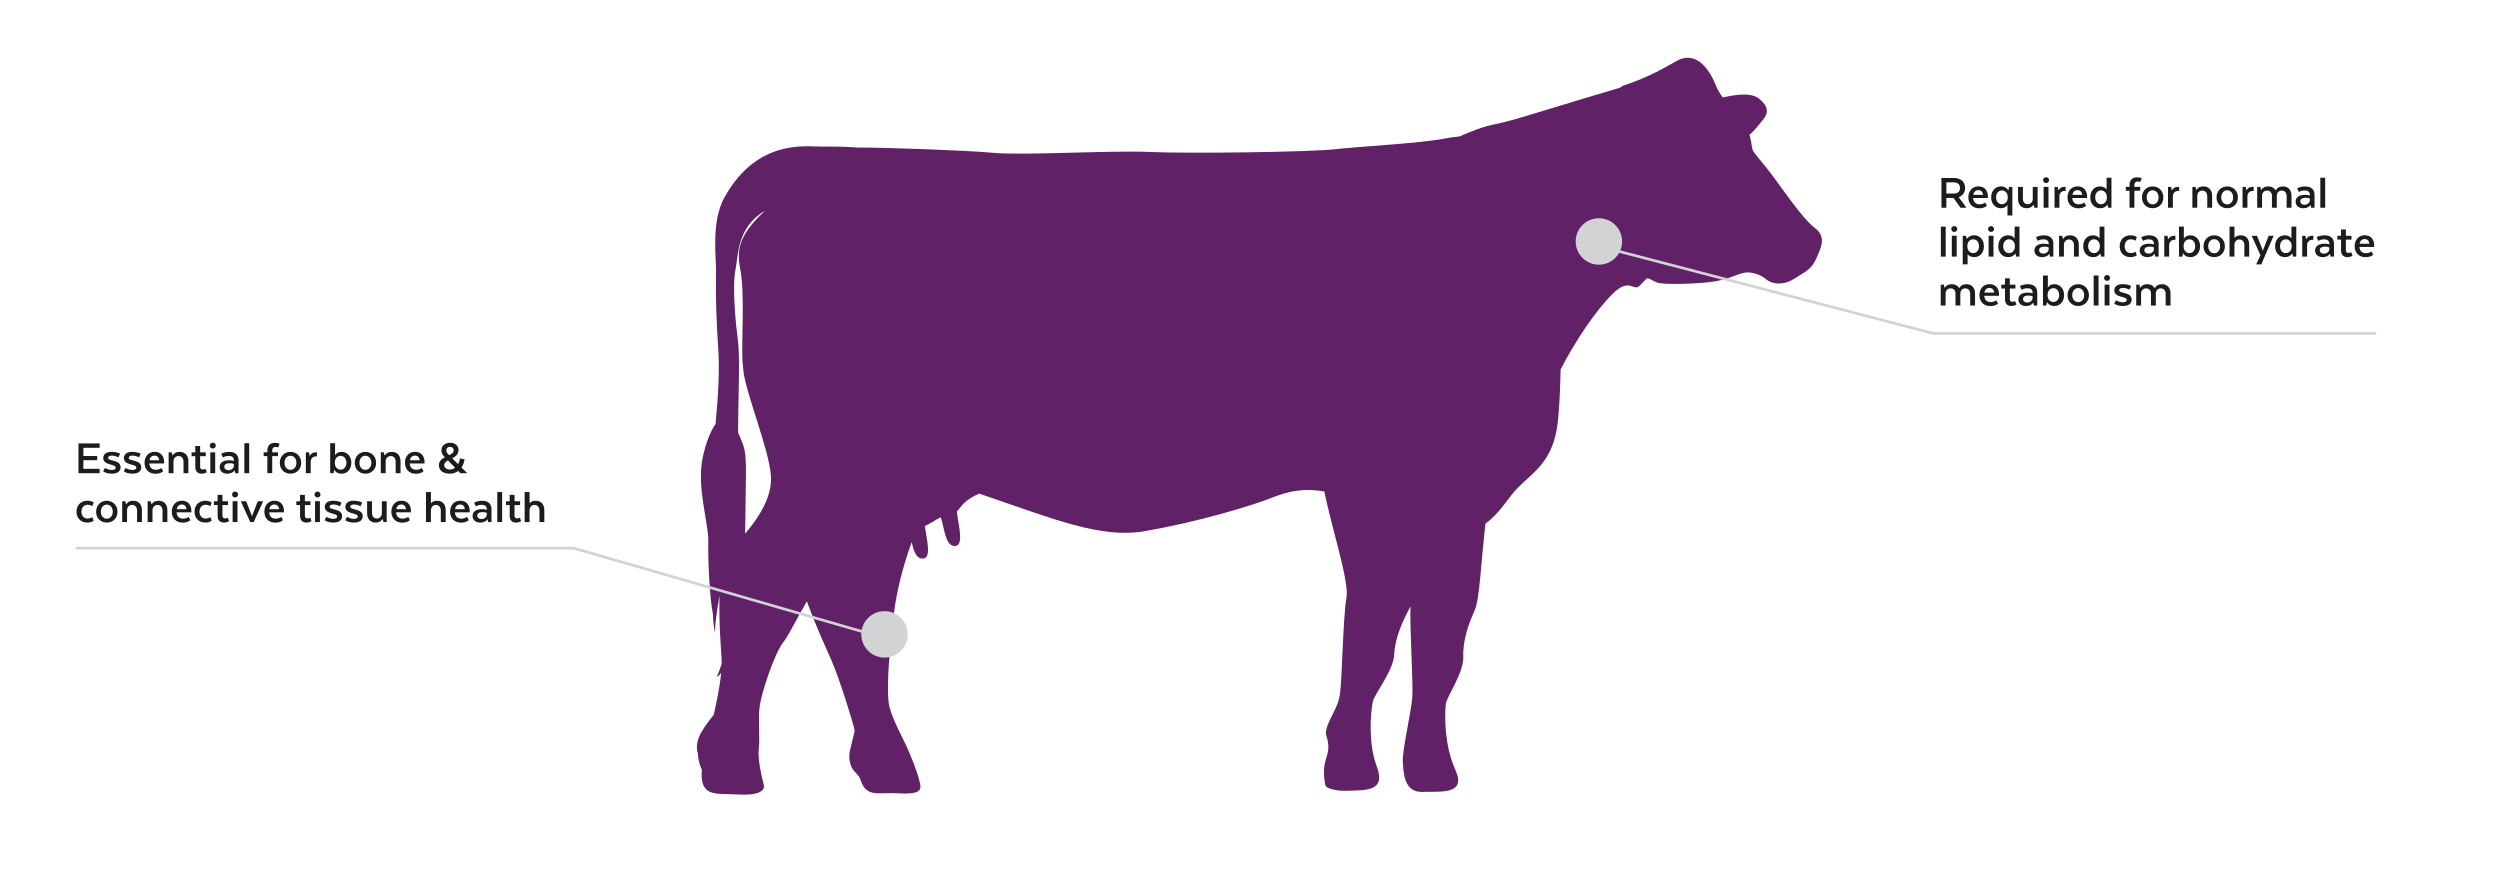 <?xml version="1.0" encoding="UTF-8"?>
<svg xmlns="http://www.w3.org/2000/svg" xmlns:xlink="http://www.w3.org/1999/xlink" id="Layer_1" viewBox="0 0 920.5 320.5">
  <defs>
    <style>.cls-1{filter:url(#outer-glow-10);}.cls-1,.cls-2{fill:#d1d3d5;}.cls-2{filter:url(#outer-glow-11);}.cls-3{fill:#1c1c1a;}.cls-4{fill:#612166;}.cls-5{fill:none;stroke:#d1d3d5;stroke-miterlimit:10;}</style>
    <filter id="outer-glow-10">
      <feOffset dx="0" dy="0"></feOffset>
      <feGaussianBlur result="blur" stdDeviation="2.26"></feGaussianBlur>
      <feFlood flood-color="#1c1c1a" flood-opacity=".7"></feFlood>
      <feComposite in2="blur" operator="in"></feComposite>
      <feComposite in="SourceGraphic"></feComposite>
    </filter>
    <filter id="outer-glow-11">
      <feOffset dx="0" dy="0"></feOffset>
      <feGaussianBlur result="blur-2" stdDeviation="2.26"></feGaussianBlur>
      <feFlood flood-color="#1c1c1a" flood-opacity=".7"></feFlood>
      <feComposite in2="blur-2" operator="in"></feComposite>
      <feComposite in="SourceGraphic"></feComposite>
    </filter>
  </defs>
  <path class="cls-4" d="M668.16,83.86c-4.46-3.3-12.22-14.86-15.85-19.64-3.63-4.79-5.78-6.93-6.77-8.58-.64-1.07-.53-3.25-1.39-6.03,2.09-1.69,3.67-4,4.86-5.36,2.31-2.64,2.15-5.12-1.32-7.92-3.27-2.64-9.78-1.19-13.4-.46-1.02-1.39-1.92-2.88-2.62-4.66-2.15-5.45-7.1-12.88-14.36-8.75-7.26,4.13-11.39,6.27-19.64,9.08-.35,.12-.72,.37-1.08,.72-22.67,6.69-36.23,11.09-42.5,12.65-5.82,1.46-6.59,.99-16.8,5.35-1.7,.15-3.47,.39-5.32,.75-9.21,1.81-32.35,2.97-40.61,3.96-8.25,.99-54.15,1.65-67.68,.99-13.54-.66-47.21,1.32-57.78,.33-10.56-.99-40.94-1.98-49.19-1.98-.24,0-.49,.03-.73,.04-3.92-.3-8.39-.44-13.47-.37-5.52,.07-23.52-3.04-35.66,18.49-5.17,9.18-3.06,22.42-3.21,28.18-.19,7.75,.14,18.04,.84,28.05,.49,6.96,0,17.28-1.02,27.44-1.93,2.69-3.62,7.23-4.67,12.07-2.43,11.15,2.15,24.2,2,31.19-.14,6.73,.48,20.79,1.7,26.65,.09,2.61,.33,5.21,.85,7.14-.29-2.48,.76-9.09,1.61-13.88-.33,9.13,.47,19.05,.74,23.19,.04,.57,.04,1.18,.04,1.81-.9,3.14-1.87,4.91-1.87,4.91,0,0,.69-.16,1.67-1.44-.51,5.29-1.85,11.49-2.72,15.41-1.67,2.09-3.29,4.17-4.62,6.52-.83,1.46-1.49,3.16-1.57,4.84-.04,.88-.02,1.9,.32,2.74,.04,2.06,.6,4.22,1.48,6.15-.9,10.37,5.43,8.59,12.89,9.08,7.59,.5,10.56-1.16,9.9-3.63-.66-2.48-2.31-9.24-1.82-13.37,.5-4.13-.33-10.56,.33-15.52,.66-4.95,5.45-19.48,8.75-23.61,1.84-2.3,4.14-7.26,8.63-14.98,3.04,8.5,7.07,17.29,8.77,21.1,3.34,7.53,8.08,23.24,8.61,25.53,.07,.29,.13,.69,.2,1.17-.56,2.31-1.12,4.62-1.66,6.92-.51,2.19-.37,4.23,.51,6.3,.42,.98,1.27,1.84,2,2.6,.6,.63,.71,.75,1.16,1.75,.03,.07,.07,.14,.11,.21,2.1,6.89,6.63,4.67,13.41,5.1,7.78,.49,9.26-.77,8.54-3.6-.5-2.01-.75-3.87-4.22-12.04-1.65-3.89-5.86-11.31-7.06-16.22-1.19-4.91-.12-18.94,.62-23.52,.69-4.28,.11-16.33,7.58-37.07,.74,3.14,1.64,6.04,3.97,6.04,3.55,0,1.59-6.77,.88-12.01,2.47-1.05,3.94-2.31,5.88-3.21,1.34,4.05,1.63,10.59,5.12,10.59s1.49-7.1,.83-12.38c-.02-.12-.04-.24-.06-.36,1.61-1.43,2.12-3.83,8.23-6.57,27.78,9.51,44.89,16.61,60.84,13.86,19.15-3.3,39.29-9.24,47.54-12.55,5.59-2.24,11.49-3.4,18.71-2.08,2.66,13.14,9.25,33.23,8.17,39.11-1.36,7.37-1.54,30.48-2.51,36.14-.97,5.65-6.07,11.13-4.86,14.87,2.43,7.5-2.43,7.72-.44,17.88,.36,1.86,5.75,2.28,7.72,2.21,6.95-.25,14.77,.44,11.26-8.9-3.24-8.6-2.33-19.58-1.48-23.93,.54-2.73,7.64-11.47,7.88-17.37,.24-5.9,2.98-12.04,5.62-16.96,.13-.23,.25-.51,.37-.8-.28,9.18,1.09,28.72,.64,33.87-.5,5.7-3.71,19.31-3.47,23.28,.25,3.96,.33,11.47,7.26,11.22,6.93-.25,16.34,1.16,12.05-8.25-3.95-8.67-3.96-19.73-3.47-24.1,.31-2.75,6.69-11.56,6.44-17.5-.25-5.94,1.98-12.13,4.21-17.09,1.8-4,2.26-17.08,3.95-31.88,5.36-3.75,8.16-9.42,12.07-13.34,5.61-5.61,12.88-9.57,14.53-23.77,.66-5.67,.9-12.55,1.07-19.62,5.17-10.12,13.06-21.99,19.4-28.08,6.44-6.19,7.35,.08,10.07-3.14,.66-.78,1.45-1.5,2.29-2.31,0,0,.01,0,.02,0,1.19-.01,1.32,.5,3.63,1.49,2.31,.99,15.68,.49,20.97-.33,5.28-.83,7.59-2.31,10.73-3.14,3.14-.83,6.93,.83,8.58,2.31,1.65,1.49,5.78,2.64,10.23-.16,4.46-2.81,6.44-3.47,8.25-7.59,1.82-4.13,3.8-7.92-.66-11.23Zm-393.8,112.6c.13-8.45,.23-16.13,.28-20.35,.15-11.12-.58-11.33-2.88-16.86,.02-2.62,.04-5.33,.09-8.08,.21-11.49,.51-20.8-.17-25.96-.69-5.15-2.18-19.43-.88-25.91,1.13-5.63,.55-15.58,10.88-21.74-7.9,7.45-10.86,12.73-9.21,20.99,1.98,9.9,.33,27.73,.99,35.33,.01,.16,.06,.33,.1,.5,.02,.46,.04,.9,.07,1.32,.5,8.09,9.58,29.55,10.23,39.62,.49,7.48-4.39,15.22-9.5,21.15Z"></path>
  <circle class="cls-1" cx="588.71" cy="88.91" r="8.55"></circle>
  <circle class="cls-2" cx="325.68" cy="233.57" r="8.55"></circle>
  <g>
    <path class="cls-3" d="M35.8,169.44h-5.1v3.18h5.99v1.61h-7.8v-10.96h7.8v1.61h-5.99v3.03h5.1v1.53Z"></path>
    <path class="cls-3" d="M38.63,172.29s1.11,.75,2.54,.75c1.04,0,1.42-.37,1.42-.88,0-1.44-4.57-.68-4.57-3.53,0-1.26,.97-2.26,2.98-2.26s3.2,.66,3.2,.66l-.6,1.39s-.99-.66-2.41-.66c-.91,0-1.39,.27-1.39,.82,0,1.39,4.6,.51,4.6,3.49,0,1.26-.9,2.34-3.18,2.34s-3.23-.89-3.23-.89l.64-1.22Z"></path>
    <path class="cls-3" d="M46.23,172.29s1.11,.75,2.54,.75c1.04,0,1.42-.37,1.42-.88,0-1.44-4.57-.68-4.57-3.53,0-1.26,.97-2.26,2.98-2.26s3.2,.66,3.2,.66l-.6,1.39s-.99-.66-2.41-.66c-.91,0-1.39,.27-1.39,.82,0,1.39,4.6,.51,4.6,3.49,0,1.26-.9,2.34-3.18,2.34s-3.23-.89-3.23-.89l.64-1.22Z"></path>
    <path class="cls-3" d="M60.05,173.53s-.88,.91-2.81,.91c-2.5,0-4.02-1.7-4.02-4.04s1.48-4.04,3.73-4.04,3.49,1.59,3.49,3.82c0,.16-.02,.47-.02,.47h-5.44c.11,1.55,1.02,2.32,2.38,2.32s2.06-.68,2.06-.68l.64,1.22Zm-5-4.05h3.6c-.13-1.11-.73-1.72-1.74-1.72s-1.66,.57-1.86,1.72Z"></path>
    <path class="cls-3" d="M62.08,166.56h1.17l.22,1.1h.11c.55-.84,1.28-1.28,2.58-1.28,1.99,0,3.2,1.39,3.2,3.45v4.4h-1.79v-4.24c0-1.17-.66-2.08-1.83-2.08s-1.81,.95-1.86,1.74v4.58h-1.79v-7.67Z"></path>
    <path class="cls-3" d="M71.9,166.56v-2.34h1.79v2.34h2.06v1.41h-2.06v3.89c0,.66,.31,1.02,.97,1.02,.49,0,.95-.29,.95-.29l.53,1.26c-.18,.13-.91,.57-1.84,.57-1.68,0-2.39-1.02-2.39-2.52v-3.93h-1.37v-1.41h1.37Z"></path>
    <path class="cls-3" d="M77.24,164.07c0-.6,.49-1.08,1.1-1.08s1.11,.47,1.11,1.08-.49,1.08-1.11,1.08-1.1-.46-1.1-1.08Zm.2,2.48h1.79v7.67h-1.79v-7.67Z"></path>
    <path class="cls-3" d="M87.83,174.23h-1.24l-.22-1h-.09c-.44,.71-1.3,1.19-2.54,1.19-1.83,0-2.87-1.06-2.87-2.43,0-1.52,1.17-2.52,3.49-2.52,.73,0,1.33,.13,1.75,.26v-.26c0-1.15-.73-1.61-1.99-1.61-1.15,0-2.06,.57-2.06,.57l-.62-1.35s1.11-.69,2.96-.69c2.34,0,3.43,1.24,3.43,3.12v4.73Zm-1.72-2.76v-.62c-.25-.13-.75-.29-1.55-.29-1.35,0-1.97,.49-1.97,1.31,0,.71,.57,1.26,1.55,1.26,1.1,0,1.94-.73,1.97-1.66Z"></path>
    <path class="cls-3" d="M89.97,163.18h1.79v11.05h-1.79v-11.05Z"></path>
    <path class="cls-3" d="M100.23,167.96v6.26h-1.79v-6.26h-1.37v-1.41h1.37v-.66c0-1.77,1-2.85,2.78-2.85,1.08,0,1.74,.37,1.74,.37l-.57,1.35s-.4-.2-.99-.2c-.71,0-1.17,.47-1.17,1.24v.75h2.14v1.41h-2.14Z"></path>
    <path class="cls-3" d="M106.95,174.41c-2.17,0-3.93-1.55-3.93-3.98s1.75-4.05,3.93-4.05,3.95,1.61,3.95,4.05-1.77,3.98-3.95,3.98Zm2.19-4c0-1.59-.97-2.61-2.19-2.61s-2.19,1.02-2.19,2.61,.97,2.58,2.19,2.58,2.19-.99,2.19-2.58Z"></path>
    <path class="cls-3" d="M116.7,168.04h-.42c-1.02,0-1.85,.77-1.88,1.88v4.31h-1.79v-7.67h1.17l.22,1.22h.09c.4-.8,1.17-1.24,2.19-1.24h.42v1.5Z"></path>
    <path class="cls-3" d="M121.58,163.18h1.79v4.37h.07s.51-1.17,2.41-1.17,3.51,1.62,3.51,4.02-1.53,4.02-3.56,4.02-2.67-1.39-2.67-1.39h-.07l-.26,1.21h-1.22v-11.05Zm3.85,9.75c1.22,0,2.12-1.06,2.12-2.54s-.89-2.54-2.12-2.54-2.16,.95-2.16,2.54,.93,2.54,2.16,2.54Z"></path>
    <path class="cls-3" d="M134.54,174.41c-2.17,0-3.93-1.55-3.93-3.98s1.75-4.05,3.93-4.05,3.95,1.61,3.95,4.05-1.77,3.98-3.95,3.98Zm2.19-4c0-1.59-.97-2.61-2.19-2.61s-2.19,1.02-2.19,2.61,.97,2.58,2.19,2.58,2.19-.99,2.19-2.58Z"></path>
    <path class="cls-3" d="M140.2,166.56h1.17l.22,1.1h.11c.55-.84,1.28-1.28,2.58-1.28,1.99,0,3.2,1.39,3.2,3.45v4.4h-1.79v-4.24c0-1.17-.66-2.08-1.83-2.08s-1.81,.95-1.86,1.74v4.58h-1.79v-7.67Z"></path>
    <path class="cls-3" d="M155.93,173.53s-.88,.91-2.81,.91c-2.5,0-4.02-1.7-4.02-4.04s1.48-4.04,3.73-4.04,3.49,1.59,3.49,3.82c0,.16-.02,.47-.02,.47h-5.44c.11,1.55,1.02,2.32,2.38,2.32s2.06-.68,2.06-.68l.64,1.22Zm-5-4.05h3.6c-.13-1.11-.73-1.72-1.74-1.72s-1.66,.57-1.86,1.72Z"></path>
    <path class="cls-3" d="M171.07,169.17c-.2,1.11-.58,2.12-1.17,2.96l2.14,2.1h-2.52l-.82-.82c-.84,.64-1.86,1-3.03,1-2.74,0-4.07-1.35-4.07-3.1,0-1.52,1.02-2.34,2.19-2.96l-.24-.26c-.68-.69-1.02-1.46-1.02-2.3,0-1.52,1.21-2.76,3.16-2.76s3.14,1.11,3.14,2.65c0,1.63-1.11,2.43-2.32,3.07l2.17,2.16c.33-.6,.57-1.33,.69-2.14l1.7,.4Zm-3.51,3.05l-2.61-2.69c-.8,.44-1.39,.93-1.39,1.74,0,.97,.89,1.61,2.08,1.61,.71,0,1.35-.24,1.92-.66Zm-2.36-4.77l.15,.15c.95-.46,1.7-.93,1.7-1.74s-.51-1.33-1.37-1.33-1.35,.53-1.35,1.33c0,.58,.27,.99,.88,1.59Z"></path>
    <path class="cls-3" d="M28.17,188.41c0-2.36,1.59-4.04,3.95-4.04,1.66,0,2.37,.68,2.37,.68l-.49,1.31s-.71-.51-1.75-.51c-1.28,0-2.26,.95-2.26,2.56s.99,2.52,2.26,2.52c1.04,0,1.75-.51,1.75-.51l.47,1.3s-.69,.69-2.36,.69c-2.36,0-3.95-1.66-3.95-4Z"></path>
    <path class="cls-3" d="M39.32,192.41c-2.17,0-3.93-1.55-3.93-3.98s1.75-4.05,3.93-4.05,3.95,1.61,3.95,4.05-1.77,3.98-3.95,3.98Zm2.19-4c0-1.59-.97-2.61-2.19-2.61s-2.19,1.02-2.19,2.61,.97,2.58,2.19,2.58,2.19-.99,2.19-2.58Z"></path>
    <path class="cls-3" d="M44.98,184.56h1.17l.22,1.1h.11c.55-.84,1.28-1.28,2.58-1.28,1.99,0,3.2,1.39,3.2,3.45v4.4h-1.79v-4.24c0-1.17-.66-2.08-1.83-2.08s-1.81,.95-1.86,1.74v4.58h-1.79v-7.67Z"></path>
    <path class="cls-3" d="M54.35,184.56h1.17l.22,1.1h.11c.55-.84,1.28-1.28,2.58-1.28,1.99,0,3.2,1.39,3.2,3.45v4.4h-1.79v-4.24c0-1.17-.66-2.08-1.83-2.08s-1.81,.95-1.86,1.74v4.58h-1.79v-7.67Z"></path>
    <path class="cls-3" d="M70.08,191.53s-.88,.91-2.81,.91c-2.5,0-4.02-1.7-4.02-4.04s1.48-4.04,3.73-4.04,3.49,1.59,3.49,3.82c0,.16-.02,.47-.02,.47h-5.44c.11,1.55,1.02,2.32,2.38,2.32s2.06-.68,2.06-.68l.64,1.22Zm-5-4.05h3.6c-.13-1.11-.73-1.72-1.74-1.72s-1.66,.57-1.86,1.72Z"></path>
    <path class="cls-3" d="M71.63,188.41c0-2.36,1.59-4.04,3.95-4.04,1.66,0,2.37,.68,2.37,.68l-.49,1.31s-.71-.51-1.75-.51c-1.28,0-2.26,.95-2.26,2.56s.99,2.52,2.26,2.52c1.04,0,1.75-.51,1.75-.51l.47,1.3s-.69,.69-2.36,.69c-2.36,0-3.95-1.66-3.95-4Z"></path>
    <path class="cls-3" d="M80.12,184.56v-2.34h1.79v2.34h2.06v1.41h-2.06v3.89c0,.66,.31,1.02,.97,1.02,.49,0,.95-.29,.95-.29l.53,1.26c-.18,.13-.91,.57-1.84,.57-1.68,0-2.39-1.02-2.39-2.52v-3.93h-1.37v-1.41h1.37Z"></path>
    <path class="cls-3" d="M85.45,182.07c0-.6,.49-1.08,1.1-1.08s1.11,.47,1.11,1.08-.49,1.08-1.11,1.08-1.1-.46-1.1-1.08Zm.2,2.48h1.79v7.67h-1.79v-7.67Z"></path>
    <path class="cls-3" d="M93.4,192.23h-1.26l-3.47-7.67h1.97l1.94,4.99c.09,.18,.15,.4,.15,.57h.09c0-.16,.07-.38,.15-.57l1.94-4.99h1.97l-3.47,7.67Z"></path>
    <path class="cls-3" d="M104.17,191.53s-.88,.91-2.81,.91c-2.5,0-4.02-1.7-4.02-4.04s1.48-4.04,3.73-4.04,3.49,1.59,3.49,3.82c0,.16-.02,.47-.02,.47h-5.44c.11,1.55,1.02,2.32,2.38,2.32s2.06-.68,2.06-.68l.64,1.22Zm-5-4.05h3.6c-.13-1.11-.73-1.72-1.74-1.72s-1.66,.57-1.86,1.72Z"></path>
    <path class="cls-3" d="M110.47,184.56v-2.34h1.79v2.34h2.06v1.41h-2.06v3.89c0,.66,.31,1.02,.97,1.02,.49,0,.95-.29,.95-.29l.53,1.26c-.18,.13-.91,.57-1.84,.57-1.68,0-2.39-1.02-2.39-2.52v-3.93h-1.37v-1.41h1.37Z"></path>
    <path class="cls-3" d="M115.8,182.07c0-.6,.49-1.08,1.1-1.08s1.11,.47,1.11,1.08-.49,1.08-1.11,1.08-1.1-.46-1.1-1.08Zm.2,2.48h1.79v7.67h-1.79v-7.67Z"></path>
    <path class="cls-3" d="M120.19,190.29s1.11,.75,2.54,.75c1.04,0,1.42-.37,1.42-.88,0-1.44-4.57-.68-4.57-3.53,0-1.26,.97-2.26,2.98-2.26s3.2,.66,3.2,.66l-.6,1.39s-.99-.66-2.41-.66c-.91,0-1.39,.27-1.39,.82,0,1.39,4.6,.51,4.6,3.49,0,1.26-.9,2.34-3.18,2.34s-3.23-.89-3.23-.89l.64-1.22Z"></path>
    <path class="cls-3" d="M127.78,190.29s1.11,.75,2.54,.75c1.04,0,1.42-.37,1.42-.88,0-1.44-4.57-.68-4.57-3.53,0-1.26,.97-2.26,2.98-2.26s3.2,.66,3.2,.66l-.6,1.39s-.99-.66-2.41-.66c-.91,0-1.39,.27-1.39,.82,0,1.39,4.6,.51,4.6,3.49,0,1.26-.9,2.34-3.18,2.34s-3.23-.89-3.23-.89l.64-1.22Z"></path>
    <path class="cls-3" d="M140.59,184.56h1.79v7.67h-1.17l-.31-1.06h-.07c-.27,.4-.97,1.24-2.52,1.24-1.99,0-3.14-1.39-3.14-3.45v-4.4h1.79v4.24c0,1.21,.57,2.12,1.75,2.12,1.3,0,1.88-1.08,1.88-1.86v-4.49Z"></path>
    <path class="cls-3" d="M150.92,191.53s-.88,.91-2.81,.91c-2.5,0-4.02-1.7-4.02-4.04s1.48-4.04,3.73-4.04,3.49,1.59,3.49,3.82c0,.16-.02,.47-.02,.47h-5.44c.11,1.55,1.02,2.32,2.38,2.32s2.06-.68,2.06-.68l.64,1.22Zm-5-4.05h3.6c-.13-1.11-.73-1.72-1.74-1.72s-1.66,.57-1.86,1.72Z"></path>
    <path class="cls-3" d="M156.86,181.18h1.81v4.11h.05c.49-.6,1.21-.91,2.28-.91,1.94,0,3.1,1.37,3.1,3.45v4.4h-1.79v-4.22c0-1.19-.66-2.1-1.81-2.1-1.24,0-1.84,1.06-1.84,1.88v4.44h-1.81v-11.05Z"></path>
    <path class="cls-3" d="M172.56,191.53s-.88,.91-2.81,.91c-2.5,0-4.02-1.7-4.02-4.04s1.48-4.04,3.73-4.04,3.49,1.59,3.49,3.82c0,.16-.02,.47-.02,.47h-5.44c.11,1.55,1.02,2.32,2.38,2.32s2.06-.68,2.06-.68l.64,1.22Zm-5-4.05h3.6c-.13-1.11-.73-1.72-1.74-1.72s-1.66,.57-1.86,1.72Z"></path>
    <path class="cls-3" d="M180.96,192.23h-1.24l-.22-1h-.09c-.44,.71-1.3,1.19-2.54,1.19-1.83,0-2.87-1.06-2.87-2.43,0-1.52,1.17-2.52,3.49-2.52,.73,0,1.33,.13,1.75,.26v-.26c0-1.15-.73-1.61-1.99-1.61-1.15,0-2.06,.57-2.06,.57l-.62-1.35s1.11-.69,2.96-.69c2.34,0,3.43,1.24,3.43,3.12v4.73Zm-1.72-2.76v-.62c-.25-.13-.75-.29-1.55-.29-1.35,0-1.97,.49-1.97,1.31,0,.71,.57,1.26,1.55,1.26,1.1,0,1.94-.73,1.97-1.66Z"></path>
    <path class="cls-3" d="M183.1,181.18h1.79v11.05h-1.79v-11.05Z"></path>
    <path class="cls-3" d="M187.66,184.56v-2.34h1.79v2.34h2.06v1.41h-2.06v3.89c0,.66,.31,1.02,.97,1.02,.49,0,.95-.29,.95-.29l.53,1.26c-.18,.13-.91,.57-1.84,.57-1.68,0-2.39-1.02-2.39-2.52v-3.93h-1.37v-1.41h1.37Z"></path>
    <path class="cls-3" d="M193.18,181.18h1.81v4.11h.05c.49-.6,1.21-.91,2.28-.91,1.94,0,3.1,1.37,3.1,3.45v4.4h-1.79v-4.22c0-1.19-.66-2.1-1.81-2.1-1.24,0-1.84,1.06-1.84,1.88v4.44h-1.81v-11.05Z"></path>
  </g>
  <g>
    <path class="cls-3" d="M719.35,65.53c2.58,0,4.2,1.39,4.2,3.67,0,1.7-.91,2.85-2.32,3.38v.09l2.63,3.56v.26h-1.99l-2.61-3.62h-2.61v3.62h-1.81v-10.96h4.51Zm-.09,1.61h-2.61v4.13h2.72c1.33,0,2.3-.66,2.3-2.05s-.95-2.08-2.41-2.08Z"></path>
    <path class="cls-3" d="M731.57,75.79s-.88,.91-2.81,.91c-2.5,0-4.02-1.7-4.02-4.04s1.48-4.04,3.73-4.04,3.49,1.59,3.49,3.82c0,.16-.02,.47-.02,.47h-5.44c.11,1.55,1.02,2.32,2.38,2.32s2.06-.68,2.06-.68l.64,1.22Zm-5-4.05h3.6c-.13-1.11-.73-1.72-1.74-1.72s-1.66,.57-1.86,1.72Z"></path>
    <path class="cls-3" d="M740.94,79.34h-1.79v-3.84h-.07s-.53,1.17-2.41,1.17c-1.99,0-3.52-1.63-3.52-4.02s1.55-4.02,3.58-4.02,2.67,1.41,2.67,1.41h.09l.25-1.22h1.21v10.52Zm-3.85-9.22c-1.24,0-2.14,1.06-2.14,2.54s.9,2.54,2.14,2.54,2.17-.95,2.17-2.54-.95-2.54-2.17-2.54Z"></path>
    <path class="cls-3" d="M748.46,68.82h1.79v7.67h-1.17l-.31-1.06h-.07c-.27,.4-.97,1.24-2.52,1.24-1.99,0-3.14-1.39-3.14-3.45v-4.4h1.79v4.24c0,1.21,.57,2.12,1.75,2.12,1.3,0,1.88-1.08,1.88-1.86v-4.49Z"></path>
    <path class="cls-3" d="M752.26,66.33c0-.6,.49-1.08,1.1-1.08s1.11,.47,1.11,1.08-.49,1.08-1.11,1.08-1.1-.46-1.1-1.08Zm.2,2.48h1.79v7.67h-1.79v-7.67Z"></path>
    <path class="cls-3" d="M760.57,70.3h-.42c-1.02,0-1.84,.77-1.88,1.88v4.31h-1.79v-7.67h1.17l.22,1.22h.09c.4-.8,1.17-1.24,2.19-1.24h.42v1.5Z"></path>
    <path class="cls-3" d="M768.08,75.79s-.88,.91-2.81,.91c-2.5,0-4.02-1.7-4.02-4.04s1.48-4.04,3.73-4.04,3.49,1.59,3.49,3.82c0,.16-.02,.47-.02,.47h-5.44c.11,1.55,1.02,2.32,2.38,2.32s2.06-.68,2.06-.68l.64,1.22Zm-5-4.05h3.6c-.13-1.11-.73-1.72-1.74-1.72s-1.66,.57-1.86,1.72Z"></path>
    <path class="cls-3" d="M775.65,69.71v-4.27h1.79v11.05h-1.21l-.27-1.13h-.07s-.66,1.32-2.67,1.32-3.58-1.57-3.58-4.02,1.53-4.02,3.52-4.02c1.84,0,2.41,1.08,2.41,1.08h.07Zm-2.06,.4c-1.24,0-2.14,1.04-2.14,2.54s.9,2.54,2.14,2.54,2.17-.97,2.17-2.54-.95-2.54-2.17-2.54Z"></path>
    <path class="cls-3" d="M785.88,70.22v6.26h-1.79v-6.26h-1.37v-1.41h1.37v-.66c0-1.77,1-2.85,2.78-2.85,1.08,0,1.74,.37,1.74,.37l-.57,1.35s-.4-.2-.99-.2c-.71,0-1.17,.47-1.17,1.24v.75h2.14v1.41h-2.14Z"></path>
    <path class="cls-3" d="M792.6,76.67c-2.17,0-3.93-1.55-3.93-3.98s1.75-4.05,3.93-4.05,3.95,1.61,3.95,4.05-1.77,3.98-3.95,3.98Zm2.19-4c0-1.59-.97-2.61-2.19-2.61s-2.19,1.02-2.19,2.61,.97,2.58,2.19,2.58,2.19-.99,2.19-2.58Z"></path>
    <path class="cls-3" d="M802.35,70.3h-.42c-1.02,0-1.84,.77-1.88,1.88v4.31h-1.79v-7.67h1.17l.22,1.22h.09c.4-.8,1.17-1.24,2.19-1.24h.42v1.5Z"></path>
    <path class="cls-3" d="M807.23,68.82h1.17l.22,1.1h.11c.55-.84,1.28-1.28,2.58-1.28,1.99,0,3.2,1.39,3.2,3.45v4.4h-1.79v-4.24c0-1.17-.66-2.08-1.83-2.08s-1.81,.95-1.86,1.74v4.58h-1.79v-7.67Z"></path>
    <path class="cls-3" d="M820.05,76.67c-2.17,0-3.93-1.55-3.93-3.98s1.75-4.05,3.93-4.05,3.95,1.61,3.95,4.05-1.77,3.98-3.95,3.98Zm2.19-4c0-1.59-.97-2.61-2.19-2.61s-2.19,1.02-2.19,2.61,.97,2.58,2.19,2.58,2.19-.99,2.19-2.58Z"></path>
    <path class="cls-3" d="M829.8,70.3h-.42c-1.02,0-1.84,.77-1.88,1.88v4.31h-1.79v-7.67h1.17l.22,1.22h.09c.4-.8,1.17-1.24,2.19-1.24h.42v1.5Z"></path>
    <path class="cls-3" d="M831.11,68.82h1.17l.22,1.1h.11c.57-.84,1.28-1.28,2.54-1.28s2.19,.51,2.72,1.39h.09c.51-.84,1.26-1.39,2.63-1.39,1.99,0,3.14,1.39,3.14,3.45v4.4h-1.79v-4.24c0-1.17-.6-2.08-1.79-2.08s-1.77,.89-1.83,1.74v4.58h-1.79v-4.42c0-1.08-.64-1.9-1.81-1.9s-1.77,.93-1.83,1.74v4.58h-1.79v-7.67Z"></path>
    <path class="cls-3" d="M852.21,76.49h-1.24l-.22-1h-.09c-.44,.71-1.3,1.19-2.54,1.19-1.83,0-2.87-1.06-2.87-2.43,0-1.52,1.17-2.52,3.49-2.52,.73,0,1.33,.13,1.75,.26v-.26c0-1.15-.73-1.61-1.99-1.61-1.15,0-2.06,.57-2.06,.57l-.62-1.35s1.11-.69,2.96-.69c2.34,0,3.43,1.24,3.43,3.12v4.73Zm-1.72-2.76v-.62c-.25-.13-.75-.29-1.55-.29-1.35,0-1.97,.49-1.97,1.31,0,.71,.57,1.26,1.55,1.26,1.1,0,1.94-.73,1.97-1.66Z"></path>
    <path class="cls-3" d="M854.34,65.44h1.79v11.05h-1.79v-11.05Z"></path>
    <path class="cls-3" d="M714.62,83.44h1.79v11.05h-1.79v-11.05Z"></path>
    <path class="cls-3" d="M718.46,84.33c0-.6,.49-1.08,1.1-1.08s1.11,.47,1.11,1.08-.49,1.08-1.11,1.08-1.1-.46-1.1-1.08Zm.2,2.48h1.79v7.67h-1.79v-7.67Z"></path>
    <path class="cls-3" d="M724.47,93.59v3.74h-1.79v-10.52h1.19l.26,1.1h.11s.69-1.28,2.68-1.28,3.56,1.57,3.56,4.02-1.53,4.02-3.51,4.02-2.43-1.08-2.43-1.08h-.07Zm2.06-.4c1.24,0,2.14-1.04,2.14-2.54s-.9-2.54-2.14-2.54-2.16,.97-2.16,2.54,.95,2.54,2.16,2.54Z"></path>
    <path class="cls-3" d="M732.01,84.33c0-.6,.49-1.08,1.1-1.08s1.11,.47,1.11,1.08-.49,1.08-1.11,1.08-1.1-.46-1.1-1.08Zm.2,2.48h1.79v7.67h-1.79v-7.67Z"></path>
    <path class="cls-3" d="M741.78,87.71v-4.27h1.79v11.05h-1.21l-.27-1.13h-.07s-.66,1.32-2.67,1.32-3.58-1.57-3.58-4.02,1.53-4.02,3.52-4.02c1.84,0,2.41,1.08,2.41,1.08h.07Zm-2.06,.4c-1.24,0-2.14,1.04-2.14,2.54s.9,2.54,2.14,2.54,2.17-.97,2.17-2.54-.95-2.54-2.17-2.54Z"></path>
    <path class="cls-3" d="M756.04,94.49h-1.24l-.22-1h-.09c-.44,.71-1.3,1.19-2.54,1.19-1.83,0-2.87-1.06-2.87-2.43,0-1.52,1.17-2.52,3.49-2.52,.73,0,1.33,.13,1.75,.26v-.26c0-1.15-.73-1.61-1.99-1.61-1.15,0-2.06,.57-2.06,.57l-.62-1.35s1.11-.69,2.96-.69c2.34,0,3.43,1.24,3.43,3.12v4.73Zm-1.72-2.76v-.62c-.25-.13-.75-.29-1.55-.29-1.35,0-1.97,.49-1.97,1.31,0,.71,.57,1.26,1.55,1.26,1.1,0,1.94-.73,1.97-1.66Z"></path>
    <path class="cls-3" d="M758.14,86.82h1.17l.22,1.1h.11c.55-.84,1.28-1.28,2.58-1.28,1.99,0,3.2,1.39,3.2,3.45v4.4h-1.79v-4.24c0-1.17-.66-2.08-1.83-2.08s-1.81,.95-1.86,1.74v4.58h-1.79v-7.67Z"></path>
    <path class="cls-3" d="M773.06,87.71v-4.27h1.79v11.05h-1.21l-.27-1.13h-.07s-.66,1.32-2.67,1.32-3.58-1.57-3.58-4.02,1.53-4.02,3.52-4.02c1.84,0,2.41,1.08,2.41,1.08h.07Zm-2.06,.4c-1.24,0-2.14,1.04-2.14,2.54s.9,2.54,2.14,2.54,2.17-.97,2.17-2.54-.95-2.54-2.17-2.54Z"></path>
    <path class="cls-3" d="M780.47,90.67c0-2.36,1.59-4.04,3.95-4.04,1.66,0,2.37,.68,2.37,.68l-.49,1.31s-.71-.51-1.75-.51c-1.28,0-2.26,.95-2.26,2.56s.99,2.52,2.26,2.52c1.04,0,1.75-.51,1.75-.51l.47,1.3s-.69,.69-2.36,.69c-2.36,0-3.95-1.66-3.95-4Z"></path>
    <path class="cls-3" d="M794.79,94.49h-1.24l-.22-1h-.09c-.44,.71-1.3,1.19-2.54,1.19-1.83,0-2.87-1.06-2.87-2.43,0-1.52,1.17-2.52,3.49-2.52,.73,0,1.33,.13,1.75,.26v-.26c0-1.15-.73-1.61-1.99-1.61-1.15,0-2.06,.57-2.06,.57l-.62-1.35s1.11-.69,2.96-.69c2.34,0,3.43,1.24,3.43,3.12v4.73Zm-1.72-2.76v-.62c-.25-.13-.75-.29-1.55-.29-1.35,0-1.97,.49-1.97,1.31,0,.71,.57,1.26,1.55,1.26,1.1,0,1.94-.73,1.97-1.66Z"></path>
    <path class="cls-3" d="M800.98,88.3h-.42c-1.02,0-1.84,.77-1.88,1.88v4.31h-1.79v-7.67h1.17l.22,1.22h.09c.4-.8,1.17-1.24,2.19-1.24h.42v1.5Z"></path>
    <path class="cls-3" d="M802.3,83.44h1.79v4.37h.07s.51-1.17,2.41-1.17,3.51,1.62,3.51,4.02-1.53,4.02-3.56,4.02-2.67-1.39-2.67-1.39h-.07l-.26,1.21h-1.22v-11.05Zm3.85,9.75c1.22,0,2.12-1.06,2.12-2.54s-.89-2.54-2.12-2.54-2.16,.95-2.16,2.54,.93,2.54,2.16,2.54Z"></path>
    <path class="cls-3" d="M815.26,94.67c-2.17,0-3.93-1.55-3.93-3.98s1.75-4.05,3.93-4.05,3.95,1.61,3.95,4.05-1.77,3.98-3.95,3.98Zm2.19-4c0-1.59-.97-2.61-2.19-2.61s-2.19,1.02-2.19,2.61,.97,2.58,2.19,2.58,2.19-.99,2.19-2.58Z"></path>
    <path class="cls-3" d="M820.92,83.44h1.81v4.11h.05c.49-.6,1.21-.91,2.28-.91,1.94,0,3.1,1.37,3.1,3.45v4.4h-1.79v-4.22c0-1.19-.66-2.1-1.81-2.1-1.24,0-1.84,1.06-1.84,1.88v4.44h-1.81v-11.05Z"></path>
    <path class="cls-3" d="M832.59,97.34h-1.86l1.57-3.36-3.23-7.16h1.97l1.97,4.99c.05,.18,.13,.4,.13,.57h.09c0-.16,.05-.38,.13-.57l1.96-4.99h1.83l-4.55,10.52Z"></path>
    <path class="cls-3" d="M843.7,87.71v-4.27h1.79v11.05h-1.21l-.27-1.13h-.07s-.66,1.32-2.67,1.32-3.58-1.57-3.58-4.02,1.53-4.02,3.52-4.02c1.84,0,2.41,1.08,2.41,1.08h.07Zm-2.06,.4c-1.24,0-2.14,1.04-2.14,2.54s.9,2.54,2.14,2.54,2.17-.97,2.17-2.54-.95-2.54-2.17-2.54Z"></path>
    <path class="cls-3" d="M851.77,88.3h-.42c-1.02,0-1.85,.77-1.88,1.88v4.31h-1.79v-7.67h1.17l.22,1.22h.09c.4-.8,1.17-1.24,2.19-1.24h.42v1.5Z"></path>
    <path class="cls-3" d="M859.37,94.49h-1.24l-.22-1h-.09c-.44,.71-1.3,1.19-2.54,1.19-1.83,0-2.87-1.06-2.87-2.43,0-1.52,1.17-2.52,3.49-2.52,.73,0,1.33,.13,1.75,.26v-.26c0-1.15-.73-1.61-1.99-1.61-1.15,0-2.06,.57-2.06,.57l-.62-1.35s1.11-.69,2.96-.69c2.34,0,3.43,1.24,3.43,3.12v4.73Zm-1.72-2.76v-.62c-.25-.13-.75-.29-1.55-.29-1.35,0-1.97,.49-1.97,1.31,0,.71,.57,1.26,1.55,1.26,1.1,0,1.94-.73,1.97-1.66Z"></path>
    <path class="cls-3" d="M861.97,86.82v-2.34h1.79v2.34h2.06v1.41h-2.06v3.89c0,.66,.31,1.02,.97,1.02,.49,0,.95-.29,.95-.29l.53,1.26c-.18,.13-.91,.57-1.84,.57-1.68,0-2.39-1.02-2.39-2.52v-3.93h-1.37v-1.41h1.37Z"></path>
    <path class="cls-3" d="M873.81,93.79s-.88,.91-2.81,.91c-2.5,0-4.02-1.7-4.02-4.04s1.48-4.04,3.73-4.04,3.49,1.59,3.49,3.82c0,.16-.02,.47-.02,.47h-5.44c.11,1.55,1.02,2.32,2.38,2.32s2.06-.68,2.06-.68l.64,1.22Zm-5-4.05h3.6c-.13-1.11-.73-1.72-1.74-1.72s-1.66,.57-1.86,1.72Z"></path>
    <path class="cls-3" d="M714.59,104.82h1.17l.22,1.1h.11c.57-.84,1.28-1.28,2.54-1.28s2.19,.51,2.72,1.39h.09c.51-.84,1.26-1.39,2.63-1.39,1.99,0,3.14,1.39,3.14,3.45v4.4h-1.79v-4.24c0-1.17-.6-2.08-1.79-2.08s-1.77,.89-1.83,1.74v4.58h-1.79v-4.42c0-1.08-.64-1.9-1.81-1.9s-1.77,.93-1.83,1.74v4.58h-1.79v-7.67Z"></path>
    <path class="cls-3" d="M735.66,111.79s-.88,.91-2.81,.91c-2.5,0-4.02-1.7-4.02-4.04s1.48-4.04,3.73-4.04,3.49,1.59,3.49,3.82c0,.16-.02,.47-.02,.47h-5.44c.11,1.55,1.02,2.32,2.38,2.32s2.06-.68,2.06-.68l.64,1.22Zm-5-4.05h3.6c-.13-1.11-.73-1.72-1.74-1.72s-1.66,.57-1.86,1.72Z"></path>
    <path class="cls-3" d="M738.23,104.82v-2.34h1.79v2.34h2.06v1.41h-2.06v3.89c0,.66,.31,1.02,.97,1.02,.49,0,.95-.29,.95-.29l.53,1.26c-.18,.13-.91,.57-1.84,.57-1.68,0-2.39-1.02-2.39-2.52v-3.93h-1.37v-1.41h1.37Z"></path>
    <path class="cls-3" d="M750.12,112.49h-1.24l-.22-1h-.09c-.44,.71-1.3,1.19-2.54,1.19-1.83,0-2.87-1.06-2.87-2.43,0-1.52,1.17-2.52,3.49-2.52,.73,0,1.33,.13,1.75,.26v-.26c0-1.15-.73-1.61-1.99-1.61-1.15,0-2.06,.57-2.06,.57l-.62-1.35s1.11-.69,2.96-.69c2.34,0,3.43,1.24,3.43,3.12v4.73Zm-1.72-2.76v-.62c-.25-.13-.75-.29-1.55-.29-1.35,0-1.97,.49-1.97,1.31,0,.71,.57,1.26,1.55,1.26,1.1,0,1.94-.73,1.97-1.66Z"></path>
    <path class="cls-3" d="M752.22,101.44h1.79v4.37h.07s.51-1.17,2.41-1.17,3.51,1.62,3.51,4.02-1.53,4.02-3.56,4.02-2.67-1.39-2.67-1.39h-.07l-.26,1.21h-1.22v-11.05Zm3.85,9.75c1.22,0,2.12-1.06,2.12-2.54s-.89-2.54-2.12-2.54-2.16,.95-2.16,2.54,.93,2.54,2.16,2.54Z"></path>
    <path class="cls-3" d="M765.19,112.67c-2.17,0-3.93-1.55-3.93-3.98s1.75-4.05,3.93-4.05,3.95,1.61,3.95,4.05-1.77,3.98-3.95,3.98Zm2.19-4c0-1.59-.97-2.61-2.19-2.61s-2.19,1.02-2.19,2.61,.97,2.58,2.19,2.58,2.19-.99,2.19-2.58Z"></path>
    <path class="cls-3" d="M770.89,101.44h1.79v11.05h-1.79v-11.05Z"></path>
    <path class="cls-3" d="M774.72,102.33c0-.6,.49-1.08,1.1-1.08s1.11,.47,1.11,1.08-.49,1.08-1.11,1.08-1.1-.46-1.1-1.08Zm.2,2.48h1.79v7.67h-1.79v-7.67Z"></path>
    <path class="cls-3" d="M779.1,110.55s1.11,.75,2.54,.75c1.04,0,1.42-.37,1.42-.88,0-1.44-4.57-.68-4.57-3.53,0-1.26,.97-2.26,2.98-2.26s3.2,.66,3.2,.66l-.6,1.39s-.99-.66-2.41-.66c-.91,0-1.39,.27-1.39,.82,0,1.39,4.6,.51,4.6,3.49,0,1.26-.9,2.34-3.18,2.34s-3.23-.89-3.23-.89l.64-1.22Z"></path>
    <path class="cls-3" d="M786.57,104.82h1.17l.22,1.1h.11c.57-.84,1.28-1.28,2.54-1.28s2.19,.51,2.72,1.39h.09c.51-.84,1.26-1.39,2.63-1.39,1.99,0,3.14,1.39,3.14,3.45v4.4h-1.79v-4.24c0-1.17-.6-2.08-1.79-2.08s-1.77,.89-1.83,1.74v4.58h-1.79v-4.42c0-1.08-.64-1.9-1.81-1.9s-1.77,.93-1.83,1.74v4.58h-1.79v-7.67Z"></path>
  </g>
  <polyline class="cls-5" points="874.92 122.77 711.82 122.77 589.34 90.8"></polyline>
  <polyline class="cls-5" points="27.87 201.83 211.24 201.83 324.63 234.62"></polyline>
</svg>
